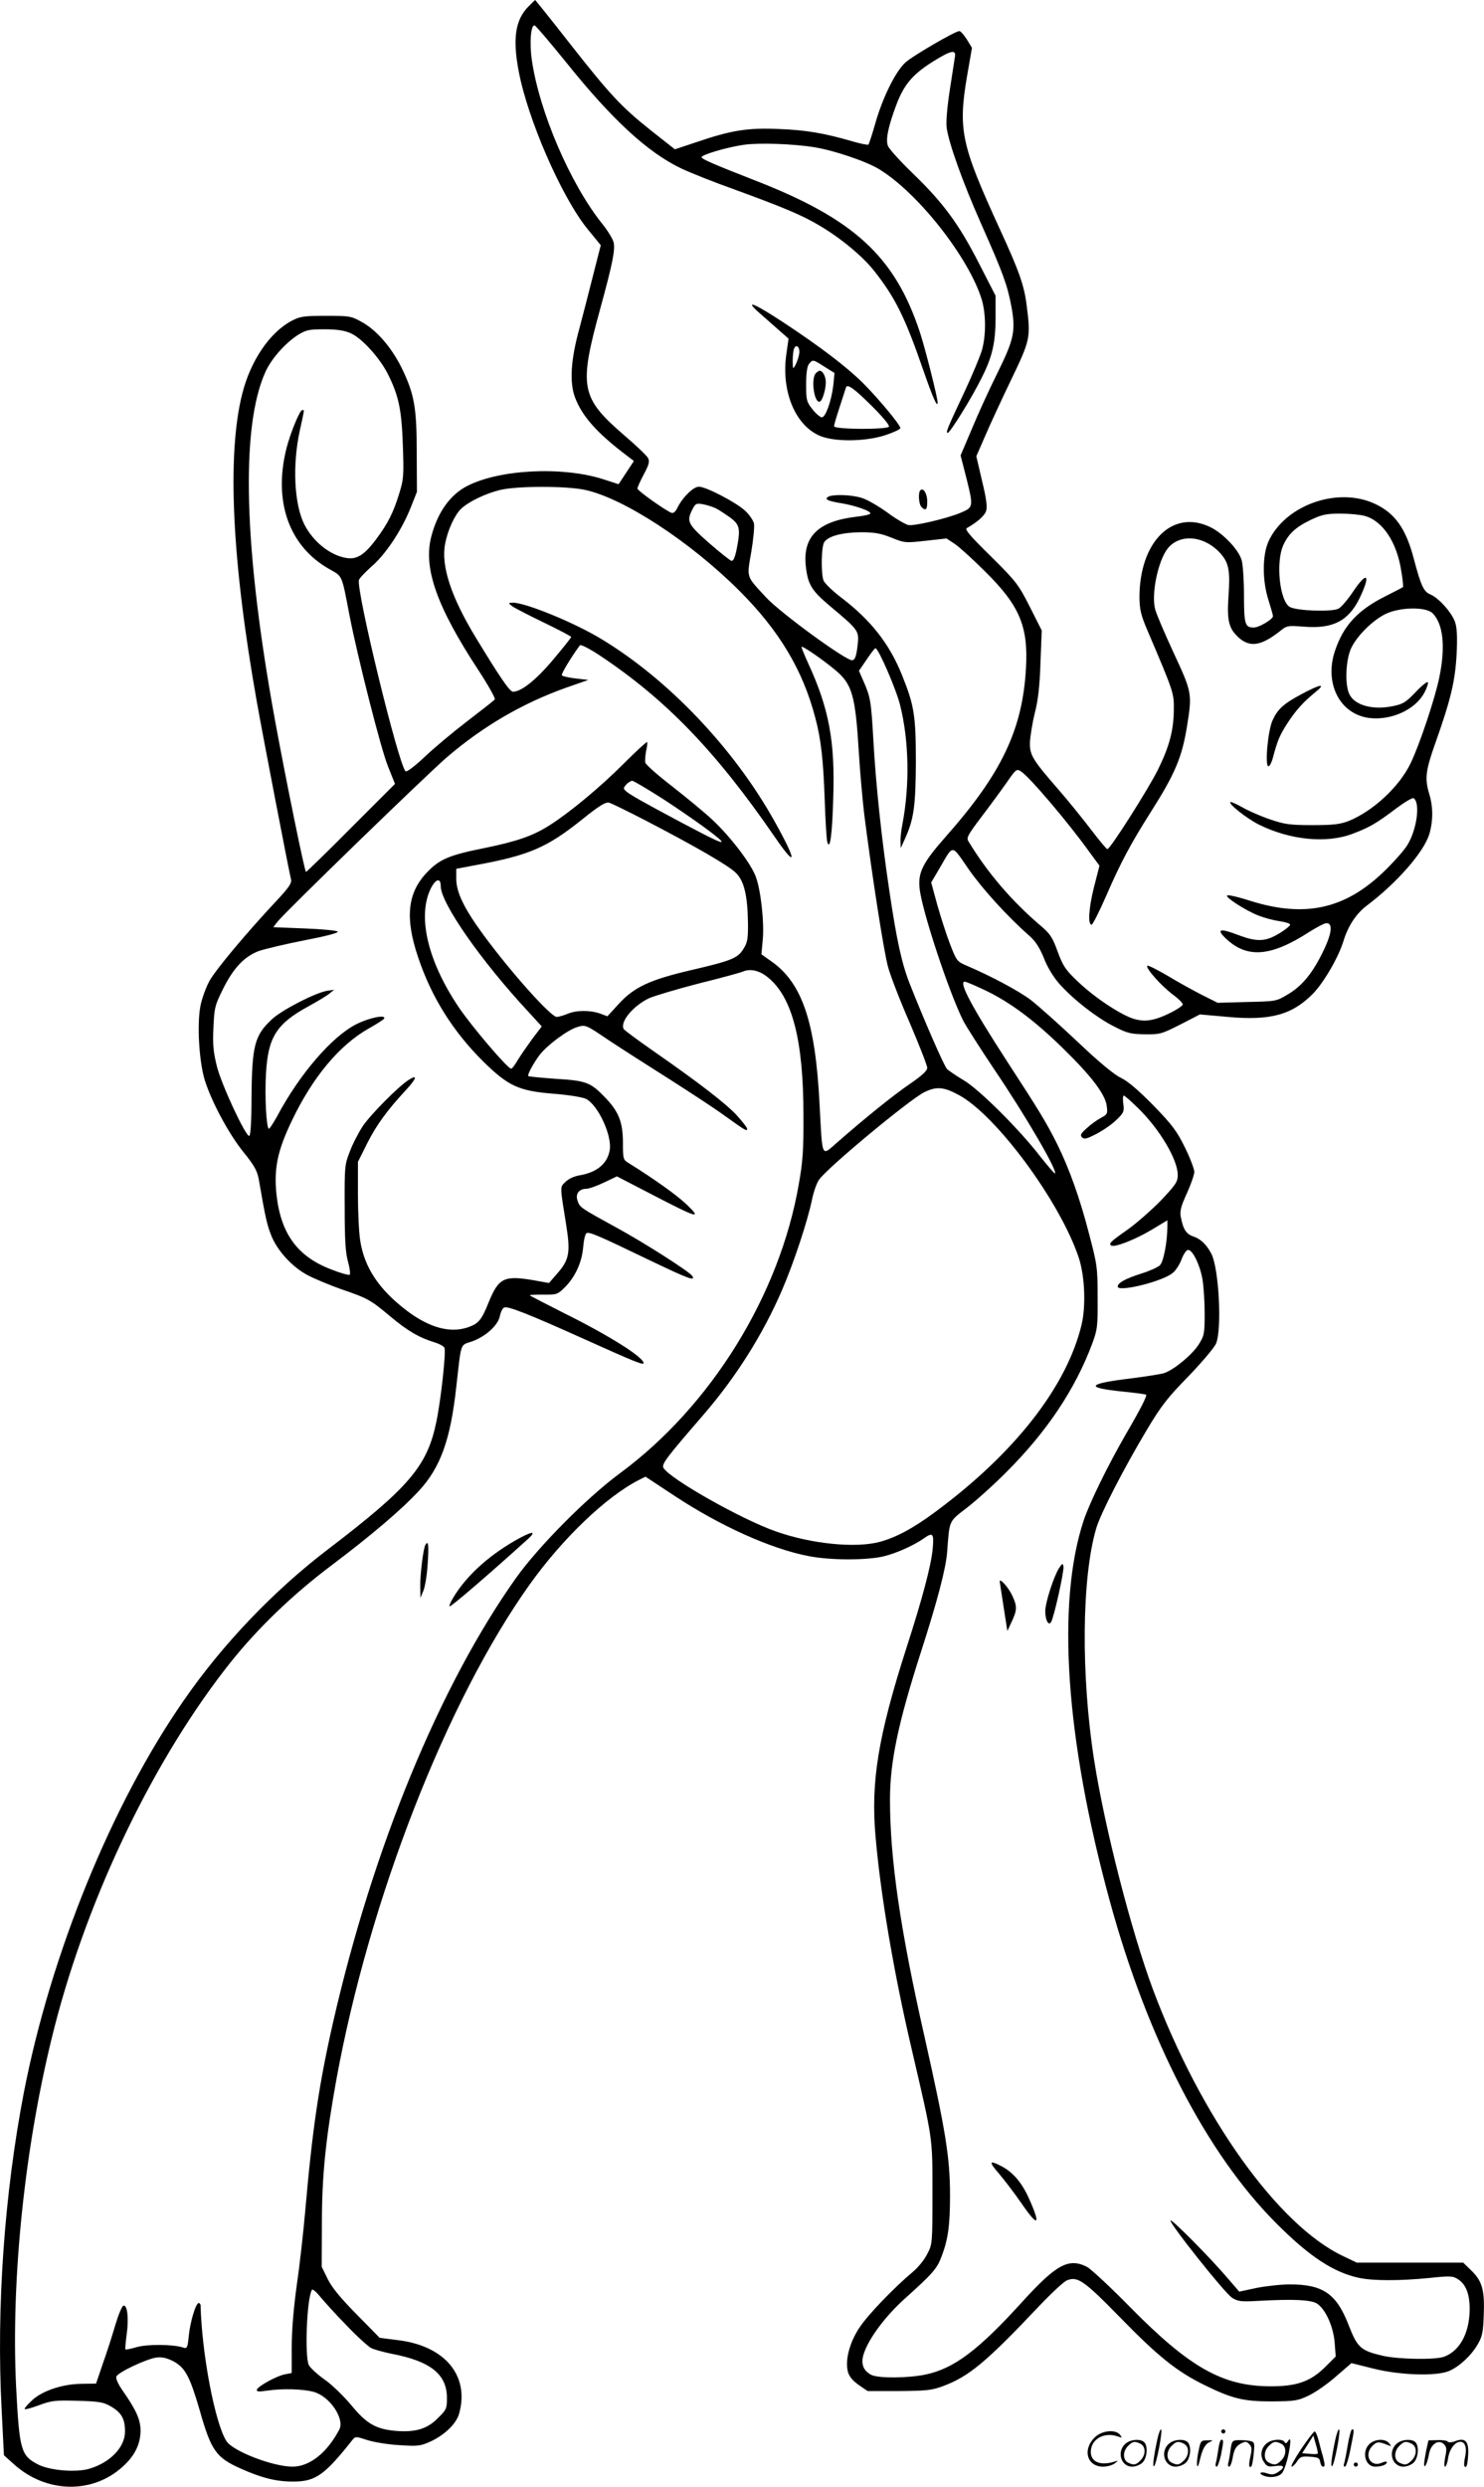 <?xml version="1.0" encoding="UTF-8"?>
<svg xmlns="http://www.w3.org/2000/svg" version="1.0" viewBox="0 0 716.825 1200.687" preserveAspectRatio="xMidYMid meet">
  <g transform="translate(-0.105,1201) scale(0.1,-0.1)" fill="#000000" stroke="none">
    <path d="M2552 11977 c-62 -64 -75 -154 -46 -308 43 -232 206 -606 330 -761 l67 -82 -37 -145 c-20 -80 -50 -195 -66 -256 -42 -151 -49 -262 -21 -335 34 -90 107 -172 250 -280 l34 -26 -37 -56 -37 -56 -74 24 c-197 63 -502 48 -658 -33 -82 -42 -143 -128 -173 -245 -39 -151 27 -338 228 -644 47 -72 83 -136 79 -141 -3 -5 -62 -51 -130 -103 -68 -52 -162 -130 -208 -174 -51 -48 -88 -75 -93 -70 -35 35 -240 877 -225 924 3 9 30 37 59 63 69 59 144 172 188 279 l33 83 -1 190 c0 220 -12 284 -74 411 -49 98 -120 180 -191 219 -52 29 -59 30 -174 30 -107 0 -125 -3 -165 -24 -106 -56 -199 -193 -239 -353 -74 -292 -50 -807 70 -1483 28 -159 154 -813 166 -862 4 -17 -11 -39 -69 -101 -149 -159 -294 -333 -325 -388 -17 -31 -37 -86 -44 -122 -17 -91 -6 -268 21 -357 33 -105 116 -260 188 -349 51 -63 65 -88 73 -130 31 -180 39 -217 59 -268 28 -74 101 -155 177 -195 32 -17 104 -47 160 -67 131 -45 142 -51 238 -131 83 -70 141 -104 214 -126 23 -7 46 -19 49 -27 8 -21 -17 -250 -39 -356 -44 -215 -131 -317 -524 -617 -260 -198 -509 -458 -696 -729 -348 -500 -644 -1228 -773 -1895 -94 -489 -133 -1039 -107 -1530 l11 -220 48 -43 c156 -141 381 -146 528 -10 57 52 83 107 84 171 0 53 -21 100 -83 189 -25 35 -37 62 -34 73 9 21 145 85 194 92 28 3 50 -2 83 -19 56 -31 78 -72 126 -237 55 -194 79 -227 197 -280 103 -46 172 -63 254 -63 108 0 151 30 288 203 12 15 17 15 68 -2 31 -10 100 -22 155 -25 92 -6 103 -5 154 18 68 32 124 86 137 135 51 183 -70 327 -297 354 l-87 11 -111 113 c-78 79 -120 130 -140 171 l-29 59 1 215 c0 228 19 408 70 690 159 870 534 1830 934 2390 158 221 367 422 527 504 l32 16 138 -91 c222 -147 471 -259 653 -293 103 -20 276 -20 358 -1 62 15 143 51 194 86 46 33 51 26 44 -52 -8 -80 -50 -239 -126 -474 -137 -427 -173 -647 -150 -910 24 -280 87 -654 175 -1030 104 -447 100 -421 100 -695 0 -241 0 -246 -25 -293 -13 -27 -44 -65 -68 -85 -93 -78 -220 -210 -259 -270 -48 -71 -70 -157 -57 -211 6 -25 22 -44 52 -66 l44 -30 151 0 c132 1 160 4 211 23 127 47 209 115 468 389 59 62 119 118 134 123 50 20 82 -2 254 -178 184 -189 274 -261 405 -326 138 -68 191 -81 330 -81 112 1 124 3 179 29 33 16 93 58 132 93 l73 63 108 -27 c129 -32 303 -37 364 -11 50 22 105 73 137 127 23 39 27 59 30 141 5 121 -7 165 -58 215 l-41 40 -257 0 -257 0 -67 32 c-314 149 -687 671 -917 1285 -105 281 -234 783 -285 1110 -64 410 -60 880 10 1118 20 70 135 293 244 475 71 119 102 158 202 260 64 67 124 137 133 158 29 69 14 360 -22 432 -23 45 -52 73 -88 85 -34 11 -49 35 -60 93 -6 28 0 52 29 115 20 44 36 91 36 104 0 13 -20 66 -45 117 -39 79 -60 108 -152 203 -73 74 -124 118 -158 134 -32 15 -107 77 -210 175 -88 83 -189 173 -225 201 -59 44 -189 114 -311 166 -45 19 -48 24 -78 101 -17 44 -45 130 -62 190 l-30 110 40 68 c69 118 56 119 141 -4 68 -97 187 -228 295 -323 28 -25 48 -56 68 -105 16 -43 46 -92 74 -124 65 -74 181 -165 267 -208 62 -32 80 -36 148 -37 72 -1 81 2 170 47 l95 49 134 -12 c207 -19 312 10 413 113 52 54 122 174 146 252 23 75 62 134 114 173 146 110 275 259 301 344 19 65 19 131 0 194 -23 76 -18 113 31 251 73 206 94 295 101 424 4 81 2 127 -7 154 -15 46 -79 118 -120 135 -32 13 -45 41 -80 173 -38 145 -91 220 -189 265 -180 83 -433 -7 -513 -183 -30 -67 -30 -191 1 -285 11 -36 21 -69 21 -75 0 -15 -67 -55 -93 -55 -42 0 -47 16 -47 154 0 72 -5 148 -11 170 -14 52 -92 133 -154 162 -182 86 -340 -73 -340 -341 1 -59 7 -85 39 -160 128 -300 128 -302 127 -383 -1 -98 -21 -175 -76 -287 -46 -93 -231 -385 -245 -385 -4 0 -39 42 -78 93 -38 50 -108 137 -155 191 -129 148 -142 170 -141 230 1 28 11 92 23 141 17 65 24 133 28 246 l6 155 -58 115 c-55 108 -65 121 -188 243 -99 97 -127 130 -116 136 51 29 85 59 93 82 7 19 2 58 -19 145 l-28 120 41 94 c22 52 79 175 126 273 95 197 96 206 76 363 -12 96 -37 166 -130 368 -187 408 -202 478 -157 742 l23 132 -25 41 c-14 22 -30 40 -36 40 -20 0 -231 -123 -262 -153 -47 -44 -107 -166 -142 -286 -16 -57 -32 -105 -35 -109 -3 -3 -39 4 -79 16 -135 39 -221 54 -352 59 -151 7 -232 -6 -399 -63 l-105 -35 -113 89 c-146 116 -199 173 -397 425 -89 114 -164 207 -165 207 -1 0 -16 -15 -34 -33z m183 -267 c222 -277 394 -436 558 -514 40 -19 155 -65 256 -101 233 -85 327 -124 412 -175 103 -61 209 -149 265 -221 99 -126 147 -222 234 -474 48 -138 70 -187 70 -158 0 24 -60 261 -85 337 -121 368 -318 549 -800 736 -197 77 -255 102 -255 111 0 12 122 48 205 60 72 10 235 5 340 -12 93 -15 248 -67 311 -105 189 -114 437 -430 498 -633 20 -70 20 -172 0 -242 -9 -30 -45 -117 -81 -194 -87 -185 -95 -205 -84 -205 11 0 117 170 165 268 51 101 66 169 66 290 l0 104 -80 156 c-97 190 -173 293 -319 434 -61 59 -116 119 -121 134 -12 29 2 95 40 196 36 97 78 147 170 206 92 58 119 65 114 30 -2 -13 -13 -85 -25 -162 -13 -84 -19 -156 -15 -184 10 -74 79 -266 166 -462 107 -241 126 -294 146 -397 22 -121 14 -160 -68 -326 -39 -78 -94 -199 -123 -269 l-54 -127 30 -117 c32 -130 32 -134 -30 -160 -67 -28 -225 -65 -253 -59 -15 4 -62 31 -103 62 -42 30 -97 62 -122 69 -51 16 -141 18 -162 5 -19 -12 -2 -20 65 -31 67 -11 146 -39 139 -50 -3 -5 -33 -11 -67 -15 -183 -21 -259 -95 -245 -235 10 -93 27 -120 118 -197 141 -118 141 -119 132 -194 -6 -48 -12 -65 -25 -67 -27 -5 -347 228 -418 305 -96 104 -92 91 -70 218 10 60 16 122 13 137 -3 15 -23 44 -44 63 -45 41 -188 115 -222 115 -26 0 -76 -48 -102 -98 -10 -22 -21 -32 -31 -28 -30 12 -164 107 -164 117 0 6 14 37 31 69 25 47 29 62 20 79 -6 11 -56 59 -111 106 -215 185 -224 234 -120 613 61 223 73 285 65 322 -4 16 -29 58 -57 92 -153 192 -302 539 -338 788 -12 83 -5 173 14 167 6 -2 74 -82 151 -177z m-1040 -1309 c55 -24 144 -123 182 -202 51 -103 64 -169 70 -340 5 -143 4 -163 -17 -230 -28 -93 -56 -148 -113 -224 -57 -76 -94 -98 -144 -89 -78 13 -160 79 -202 162 -49 98 -58 286 -22 452 24 110 23 100 12 100 -12 0 -57 -110 -76 -184 -65 -257 12 -474 207 -584 64 -36 59 -23 97 -222 40 -205 151 -643 186 -730 l34 -85 -212 -212 c-116 -117 -215 -213 -218 -213 -6 0 -96 440 -149 729 -152 831 -168 1421 -46 1687 29 63 94 136 155 176 41 25 53 28 130 28 61 0 97 -6 126 -19z m1130 -756 c186 -39 508 -249 745 -485 194 -193 309 -385 369 -615 28 -105 39 -202 46 -405 3 -96 9 -184 12 -195 13 -45 24 33 29 214 9 273 -21 431 -121 648 -19 42 -34 78 -32 80 5 5 101 -61 160 -110 85 -70 100 -122 117 -407 6 -96 18 -229 26 -295 36 -284 95 -666 115 -735 11 -41 58 -163 105 -270 46 -108 84 -205 84 -216 0 -14 -25 -37 -83 -77 -78 -53 -216 -164 -354 -285 -75 -65 -69 -79 -83 183 -20 403 -85 592 -237 696 l-44 31 6 66 c9 84 -9 247 -34 311 -24 63 -120 189 -207 271 -38 36 -127 109 -196 163 -70 54 -128 105 -130 115 -2 9 0 34 4 56 5 21 7 41 5 43 -3 2 -54 -45 -113 -104 -115 -115 -261 -236 -357 -297 -81 -52 -160 -79 -317 -111 -170 -34 -217 -54 -278 -119 -93 -98 -105 -219 -42 -406 64 -193 169 -361 317 -507 119 -117 171 -141 338 -154 75 -6 141 -17 157 -25 59 -31 127 -179 114 -249 -12 -65 -63 -106 -145 -120 -26 -4 -54 -17 -69 -32 -27 -27 -27 -14 5 -214 20 -128 13 -164 -46 -230 l-38 -44 -72 13 c-145 25 -171 12 -219 -105 -35 -87 -49 -104 -101 -122 -86 -29 -185 -2 -293 79 -135 102 -207 209 -227 340 -6 36 -11 136 -11 223 l0 157 45 90 c45 89 97 160 188 258 51 55 57 77 11 47 -51 -33 -184 -168 -221 -223 -20 -31 -49 -86 -62 -122 -25 -62 -26 -74 -25 -270 0 -157 4 -219 16 -262 9 -32 12 -60 8 -63 -5 -3 -45 8 -90 26 -162 62 -242 172 -263 358 -14 127 4 214 73 358 101 212 231 368 374 448 36 20 68 41 72 46 13 22 -69 6 -133 -26 -118 -59 -275 -241 -384 -446 -18 -32 -35 -59 -39 -59 -12 0 -21 157 -14 268 10 175 51 239 205 323 44 24 90 52 102 62 l22 18 -34 -5 c-58 -10 -217 -92 -266 -137 -84 -78 -97 -126 -99 -379 0 -116 -5 -185 -11 -185 -19 0 -134 248 -156 335 -17 68 -21 104 -17 187 4 96 7 109 46 187 51 103 103 157 173 184 30 10 130 34 222 52 104 20 165 36 159 42 -5 5 -77 12 -160 15 l-151 6 20 26 c37 47 712 702 818 794 176 151 367 262 578 337 l106 37 -61 7 c-34 4 -64 11 -67 15 -4 7 43 85 87 145 4 6 46 -16 95 -48 320 -213 561 -462 847 -878 108 -157 107 -118 -2 77 -195 350 -513 685 -837 880 -132 80 -366 175 -426 175 -24 -1 -24 -1 -4 -17 11 -8 80 -44 153 -79 72 -35 132 -66 132 -70 0 -3 -39 -52 -87 -109 -82 -98 -154 -155 -194 -155 -16 0 -65 73 -180 262 -119 196 -168 345 -148 451 12 66 46 140 77 170 37 35 118 74 188 91 81 20 319 20 409 1z m635 -90 c14 -7 44 -27 68 -44 47 -35 51 -53 31 -155 -8 -38 -16 -56 -25 -54 -7 2 -56 41 -109 87 -102 90 -109 104 -79 162 14 28 19 30 52 24 20 -4 48 -13 62 -20z m3133 -36 c87 -24 156 -127 177 -268 7 -40 10 -74 8 -76 -1 -1 -39 -21 -83 -43 -136 -68 -204 -142 -245 -263 -54 -158 23 -309 167 -326 106 -12 221 41 264 122 13 24 20 47 17 51 -4 4 -31 -18 -60 -49 -46 -48 -60 -57 -111 -67 -95 -19 -180 4 -207 56 -24 44 -19 169 8 225 29 61 106 136 167 165 69 33 194 35 226 3 51 -51 63 -161 33 -307 -20 -101 -96 -328 -139 -417 -54 -113 -181 -231 -299 -279 -42 -16 -73 -20 -176 -20 -110 0 -135 4 -205 28 -44 15 -104 41 -133 58 -29 16 -55 28 -58 25 -9 -9 77 -77 135 -107 151 -76 329 -94 455 -46 83 31 118 52 213 124 39 29 76 51 82 48 34 -21 16 -154 -31 -228 -16 -26 -69 -85 -117 -131 -186 -177 -378 -218 -636 -138 -55 18 -106 30 -115 28 -20 -4 89 -75 153 -99 26 -10 71 -22 99 -26 28 -4 51 -11 51 -17 0 -5 -24 -25 -53 -42 -66 -40 -106 -42 -197 -8 -91 35 -109 29 -59 -18 102 -96 217 -86 401 33 33 21 69 40 80 42 35 5 31 -45 -10 -130 -51 -107 -102 -171 -171 -212 -58 -35 -58 -35 -200 -38 l-141 -4 -74 37 c-41 21 -116 62 -167 93 -51 30 -95 52 -99 49 -10 -10 65 -95 123 -139 30 -22 51 -44 48 -49 -10 -17 -90 -58 -136 -70 -37 -9 -59 -9 -95 0 -61 16 -194 103 -277 183 -58 55 -70 73 -96 143 -25 69 -36 86 -82 125 -139 118 -257 256 -348 406 -12 19 -6 30 62 120 41 54 96 129 122 166 45 65 48 67 69 53 41 -26 226 -244 326 -383 l53 -72 -27 -105 c-25 -100 -30 -180 -11 -180 5 0 37 63 71 141 70 161 119 252 214 402 117 184 152 265 176 417 25 155 24 162 -64 351 -43 93 -84 188 -90 212 -18 66 8 210 51 280 54 88 183 82 266 -12 39 -45 46 -83 37 -207 -8 -118 2 -155 51 -199 54 -47 107 -38 196 31 35 29 38 29 120 23 139 -11 214 29 267 139 55 115 36 132 -33 29 -25 -37 -56 -74 -70 -81 -30 -16 -199 -11 -234 8 -49 26 -70 215 -32 299 25 55 61 88 135 123 51 24 73 29 140 29 44 0 97 -5 118 -11z m-2286 -105 c64 -26 68 -26 166 -15 l100 11 41 -27 c23 -16 88 -75 146 -133 166 -164 208 -264 197 -464 -16 -297 -117 -510 -387 -815 -111 -126 -135 -172 -127 -250 10 -104 142 -503 211 -640 16 -30 83 -135 150 -235 151 -223 306 -489 293 -502 -2 -2 -32 33 -68 78 -102 133 -299 329 -373 372 -35 21 -72 46 -81 55 -15 17 -109 232 -180 412 -38 97 -63 209 -99 454 -37 248 -64 505 -76 716 -11 195 -14 213 -49 292 l-21 48 37 54 c20 30 39 55 43 55 14 0 100 -198 119 -275 43 -172 47 -385 11 -575 -6 -29 -10 -67 -9 -84 l1 -31 19 42 c44 96 53 158 54 373 0 225 -8 274 -66 418 -60 151 -150 266 -291 374 -44 33 -83 71 -89 85 -13 36 -11 166 4 186 20 29 87 46 175 47 68 0 96 -5 149 -26z m-1106 -1260 c132 -86 273 -187 284 -205 10 -15 -33 5 -186 86 -199 106 -251 136 -272 153 -16 14 -16 16 -1 34 10 10 22 18 29 18 6 0 72 -39 146 -86z m-81 -106 c235 -122 402 -218 436 -253 39 -38 56 -108 58 -239 1 -79 -2 -96 -22 -128 -28 -45 -58 -57 -256 -103 -196 -46 -271 -81 -344 -160 l-57 -62 -35 13 c-48 17 -114 17 -157 -1 -19 -8 -43 -15 -53 -15 -28 0 -220 214 -353 395 -92 125 -131 204 -132 269 l0 51 95 18 c256 47 342 84 510 218 87 70 117 88 134 83 11 -3 91 -42 176 -86z m-990 -317 c0 -81 194 -360 423 -606 l65 -71 -45 -59 c-24 -33 -56 -79 -70 -102 -14 -24 -28 -43 -33 -43 -17 0 -195 209 -256 301 -147 220 -197 433 -133 567 24 49 49 56 49 13z m1580 -440 c118 -95 172 -303 172 -666 1 -163 -3 -224 -22 -330 -92 -537 -424 -1074 -865 -1399 -161 -119 -393 -353 -502 -506 -368 -519 -690 -1301 -882 -2140 -69 -302 -101 -518 -136 -920 -9 -102 -27 -263 -41 -358 -15 -107 -24 -220 -24 -296 l0 -124 -32 -6 c-41 -8 -130 -57 -136 -74 -3 -10 7 -11 50 -5 72 11 174 8 224 -6 78 -21 151 -130 124 -182 -59 -112 -143 -179 -226 -179 -94 0 -287 74 -319 123 -55 85 -119 420 -125 655 0 6 -4 12 -9 12 -14 0 -41 -89 -48 -158 -6 -59 -8 -63 -27 -57 -47 16 -174 17 -225 2 -27 -8 -52 -13 -54 -11 -2 2 1 35 6 73 11 77 3 145 -16 138 -7 -2 -24 -44 -39 -93 -14 -49 -41 -133 -60 -186 l-33 -97 -66 -1 c-91 0 -190 -32 -240 -77 -21 -19 -39 -39 -39 -44 0 -5 30 3 68 17 61 23 78 25 187 22 104 -3 125 -6 161 -27 51 -29 69 -60 69 -121 0 -76 -71 -150 -172 -180 -64 -19 -189 -9 -247 20 -84 43 -91 68 -107 373 -26 532 44 1188 186 1742 164 638 485 1301 851 1760 132 165 297 324 484 465 198 149 344 274 424 361 104 112 153 246 181 502 25 222 18 200 76 220 67 24 127 79 135 124 4 19 13 37 21 40 18 7 116 -31 378 -149 244 -110 295 -131 295 -120 0 29 -169 135 -387 243 -89 45 -163 83 -163 85 0 2 30 3 66 3 62 -1 69 1 101 33 51 49 85 122 91 196 3 35 10 66 17 68 15 6 55 -11 304 -131 188 -90 223 -103 206 -76 -12 20 -231 160 -365 233 -177 97 -178 98 -189 130 -12 33 7 58 42 58 12 0 50 13 85 30 l63 30 172 -89 c219 -114 240 -119 165 -47 -48 46 -158 124 -280 200 -27 16 -28 20 -28 99 0 100 -21 151 -88 220 -69 71 -89 79 -236 88 -71 5 -131 11 -133 13 -6 6 26 65 56 104 37 47 135 120 181 133 39 12 40 12 152 -64 62 -41 193 -125 290 -186 97 -62 217 -140 265 -175 109 -78 113 -80 113 -66 0 6 -24 36 -52 67 -55 58 -182 156 -405 311 -73 51 -135 97 -139 103 -20 33 44 112 122 149 27 12 135 44 239 71 105 26 201 52 215 58 36 15 80 5 120 -28z m1055 -65 c121 -59 235 -145 373 -280 135 -132 202 -220 209 -276 5 -37 3 -41 -27 -57 -19 -10 -50 -32 -69 -50 -29 -26 -34 -34 -23 -45 10 -10 23 -7 69 17 31 16 75 46 96 67 36 34 39 41 34 78 -3 22 -2 40 2 40 5 0 35 -27 68 -59 105 -102 193 -250 193 -324 0 -33 -9 -47 -82 -124 -46 -47 -118 -110 -160 -140 -83 -58 -93 -68 -79 -77 16 -10 114 28 193 75 l78 47 0 -31 c-1 -78 -19 -171 -37 -187 -10 -9 -49 -27 -88 -39 -76 -24 -115 -45 -115 -63 0 -29 219 25 266 66 15 12 34 42 43 67 9 24 23 44 31 44 22 0 57 -72 69 -140 6 -34 11 -109 11 -166 0 -99 -2 -108 -29 -151 -31 -49 -119 -122 -167 -138 -16 -5 -86 -16 -156 -25 -217 -26 -230 -45 -44 -64 60 -6 111 -13 113 -15 6 -5 -26 -68 -100 -195 -89 -155 -172 -326 -201 -411 -133 -401 -88 -1058 126 -1840 182 -665 467 -1217 802 -1553 161 -162 279 -240 404 -266 68 -14 196 -14 337 0 103 11 114 10 140 -7 37 -24 55 -71 55 -142 0 -115 -47 -203 -123 -231 -42 -16 -218 -13 -295 4 -108 25 -124 39 -166 147 -59 153 -124 198 -285 198 -42 0 -114 -8 -160 -17 l-84 -18 -56 65 c-86 101 -269 285 -276 279 -9 -10 263 -353 298 -374 27 -17 44 -19 117 -15 178 10 264 6 293 -13 41 -27 79 -111 85 -189 l5 -66 -50 -50 c-71 -71 -139 -95 -268 -94 -229 1 -388 91 -675 382 -96 98 -190 185 -209 195 -88 44 -147 12 -311 -168 -214 -236 -331 -323 -467 -352 -84 -18 -229 -19 -263 -2 -41 21 -53 57 -35 107 26 74 104 177 193 258 139 125 159 147 182 209 31 82 40 150 40 293 0 182 -21 311 -123 765 -118 520 -167 860 -167 1146 0 182 39 369 150 714 79 245 120 402 126 480 12 158 6 146 97 216 45 35 132 113 192 174 194 194 329 397 411 615 26 70 28 85 27 225 0 143 -2 158 -41 306 -45 175 -96 316 -154 434 -53 106 -88 163 -241 398 -171 264 -237 387 -206 387 7 0 54 -20 104 -44z m-131 -504 c180 -98 486 -512 577 -782 30 -89 36 -232 15 -324 -71 -300 -324 -624 -711 -909 -104 -77 -187 -121 -265 -142 -117 -31 -330 -10 -502 51 -166 58 -510 253 -542 306 -11 18 15 51 194 258 157 182 287 388 379 602 57 132 123 333 144 434 8 40 24 85 36 100 45 61 432 382 506 420 59 29 94 27 169 -14z m-2959 -5940 c49 -52 103 -100 118 -109 16 -8 61 -20 100 -28 188 -36 267 -99 267 -214 0 -50 -3 -57 -43 -96 -51 -52 -106 -69 -197 -63 -102 8 -147 33 -224 127 -37 44 -95 100 -129 123 -34 24 -67 55 -74 68 -21 42 -10 324 15 364 3 5 21 -10 41 -35 20 -24 76 -86 126 -137z M3660 10507 c20 -17 61 -54 93 -82 l57 -50 -11 -78 c-25 -180 46 -347 169 -394 72 -27 216 -25 310 6 39 13 72 28 72 34 0 16 -108 145 -181 218 -80 79 -206 175 -385 293 -134 88 -187 111 -124 53z m202 -202 c-2 -16 -10 -40 -17 -54 -14 -26 -14 -26 -15 16 0 23 3 49 6 58 10 26 29 11 26 -20z m122 -66 l48 -30 -6 -61 c-9 -74 -37 -153 -55 -153 -8 0 -28 17 -45 38 -29 37 -31 44 -31 121 0 56 5 88 14 99 18 22 19 22 75 -14z m234 -195 c46 -46 81 -88 77 -94 -9 -15 -265 -14 -265 2 0 7 12 48 27 93 14 44 28 86 30 93 5 22 41 -4 131 -94z M3942 10208 c-24 -24 -10 -138 17 -138 13 0 31 57 31 94 0 29 -15 56 -30 56 -3 0 -11 -5 -18 -12z M4447 9643 c-12 -11 -8 -68 5 -81 21 -21 28 -13 28 27 0 37 -19 68 -33 54z M6291 8660 c-90 -48 -118 -73 -143 -128 -23 -50 -38 -222 -20 -222 6 0 16 19 22 43 22 82 32 106 69 164 42 64 76 102 136 151 53 43 26 40 -64 -8z M2485 4569 c-132 -77 -233 -171 -294 -272 -13 -21 -21 -40 -18 -43 4 -5 186 151 376 323 50 45 21 41 -64 -8z M2056 4551 c-10 -15 -26 -144 -25 -201 l1 -55 14 34 c8 18 18 78 21 132 6 91 3 113 -11 90z M5117 4439 c-25 -38 -67 -167 -67 -208 0 -44 16 -73 28 -53 14 21 64 248 60 268 -3 17 -6 16 -21 -7z M4830 4374 c1 -5 9 -61 19 -124 l18 -115 21 45 c26 55 27 74 3 125 -17 38 -61 88 -61 69z M4828 1513 c27 -32 75 -95 106 -140 83 -121 97 -110 35 27 -34 74 -77 123 -131 151 -60 31 -62 22 -10 -38z M5591 230 c-18 -85 -24 -135 -15 -127 12 11 43 177 33 177 -4 0 -12 -22 -18 -50z M5900 270 c0 -5 5 -10 10 -10 6 0 10 5 10 10 0 6 -4 10 -10 10 -5 0 -10 -4 -10 -10z M6451 230 c-18 -85 -24 -135 -15 -127 12 11 43 177 33 177 -4 0 -12 -22 -18 -50z M6511 203 c-7 -42 -15 -82 -18 -90 -3 -7 -1 -13 5 -13 5 0 17 37 26 83 19 95 19 97 8 97 -4 0 -14 -34 -21 -77z M5291 243 c-63 -59 -40 -143 38 -143 20 0 46 7 57 16 18 14 18 15 -6 7 -64 -19 -110 0 -110 48 0 61 63 98 130 75 22 -8 23 -7 11 8 -22 27 -85 21 -120 -11z M6286 185 c-31 -47 -52 -85 -46 -85 5 0 17 11 26 25 15 23 23 26 63 23 39 -3 46 -6 49 -25 2 -13 8 -23 13 -23 11 0 11 6 0 50 -6 19 -15 54 -21 78 -6 23 -14 42 -19 42 -4 0 -33 -38 -65 -85z m80 -22 c-2 -3 -20 -3 -40 -1 l-35 3 27 42 27 43 12 -42 c7 -23 11 -43 9 -45z M5443 215 c-50 -35 -31 -115 27 -115 17 0 39 9 50 20 22 22 27 79 8 98 -16 16 -59 15 -85 -3z m68 -5 c25 -14 25 -54 -1 -80 -23 -23 -33 -24 -61 -10 -25 14 -25 54 1 80 23 23 33 24 61 10z M5653 215 c-50 -35 -31 -115 27 -115 17 0 39 9 50 20 22 22 27 79 8 98 -16 16 -59 15 -85 -3z m68 -5 c25 -14 25 -54 -1 -80 -23 -23 -33 -24 -61 -10 -25 14 -25 54 1 80 23 23 33 24 61 10z M5790 173 c-12 -56 -8 -100 5 -48 13 57 26 83 48 93 20 9 19 10 -10 9 -31 0 -33 -2 -43 -54z M5886 183 c-4 -27 -9 -56 -12 -65 -3 -10 -1 -18 4 -18 5 0 14 26 21 57 13 68 13 73 2 73 -5 0 -12 -21 -15 -47z M5945 181 c-3 -25 -8 -54 -11 -63 -3 -10 -1 -18 4 -18 6 0 14 21 18 47 7 36 15 51 36 63 25 13 29 13 43 -1 13 -13 14 -24 6 -60 -9 -41 -8 -59 5 -47 3 3 8 31 11 61 5 53 4 56 -18 61 -13 3 -38 4 -56 4 -29 -1 -32 -4 -38 -47z M6123 215 c-30 -21 -38 -62 -17 -92 14 -22 21 -25 55 -20 45 6 50 -5 14 -29 -20 -13 -31 -14 -55 -6 -30 11 -44 -1 -14 -12 30 -12 71 -6 87 12 9 10 23 49 31 87 14 68 13 93 -3 66 -6 -9 -11 -10 -15 -2 -10 16 -58 14 -83 -4z m68 -5 c25 -14 25 -54 -1 -80 -23 -23 -33 -24 -61 -10 -25 14 -25 54 1 80 23 23 33 24 61 10z M6623 215 c-47 -33 -32 -115 21 -115 31 0 56 10 56 21 0 5 -11 4 -24 -2 -55 -25 -89 38 -45 82 20 20 31 21 74 3 18 -7 18 -6 6 9 -17 21 -59 22 -88 2z M6753 215 c-50 -35 -31 -115 27 -115 17 0 39 9 50 20 22 22 27 79 8 98 -16 16 -59 15 -85 -3z m68 -5 c25 -14 25 -54 -1 -80 -23 -23 -33 -24 -61 -10 -25 14 -25 54 1 80 23 23 33 24 61 10z M6890 178 c-5 -27 -10 -57 -10 -66 1 -27 16 5 24 51 9 47 47 71 72 45 13 -13 14 -24 6 -62 -5 -25 -6 -46 -1 -46 5 0 12 19 15 42 7 43 33 78 59 78 23 0 33 -29 23 -73 -5 -22 -6 -42 -3 -45 10 -11 15 6 18 58 3 64 -15 81 -63 63 -18 -7 -32 -7 -36 -2 -3 5 -25 8 -49 7 l-44 -1 -11 -49z M6540 110 c0 -5 5 -10 10 -10 6 0 10 5 10 10 0 6 -4 10 -10 10 -5 0 -10 -4 -10 -10z"></path>
  </g>
</svg>
